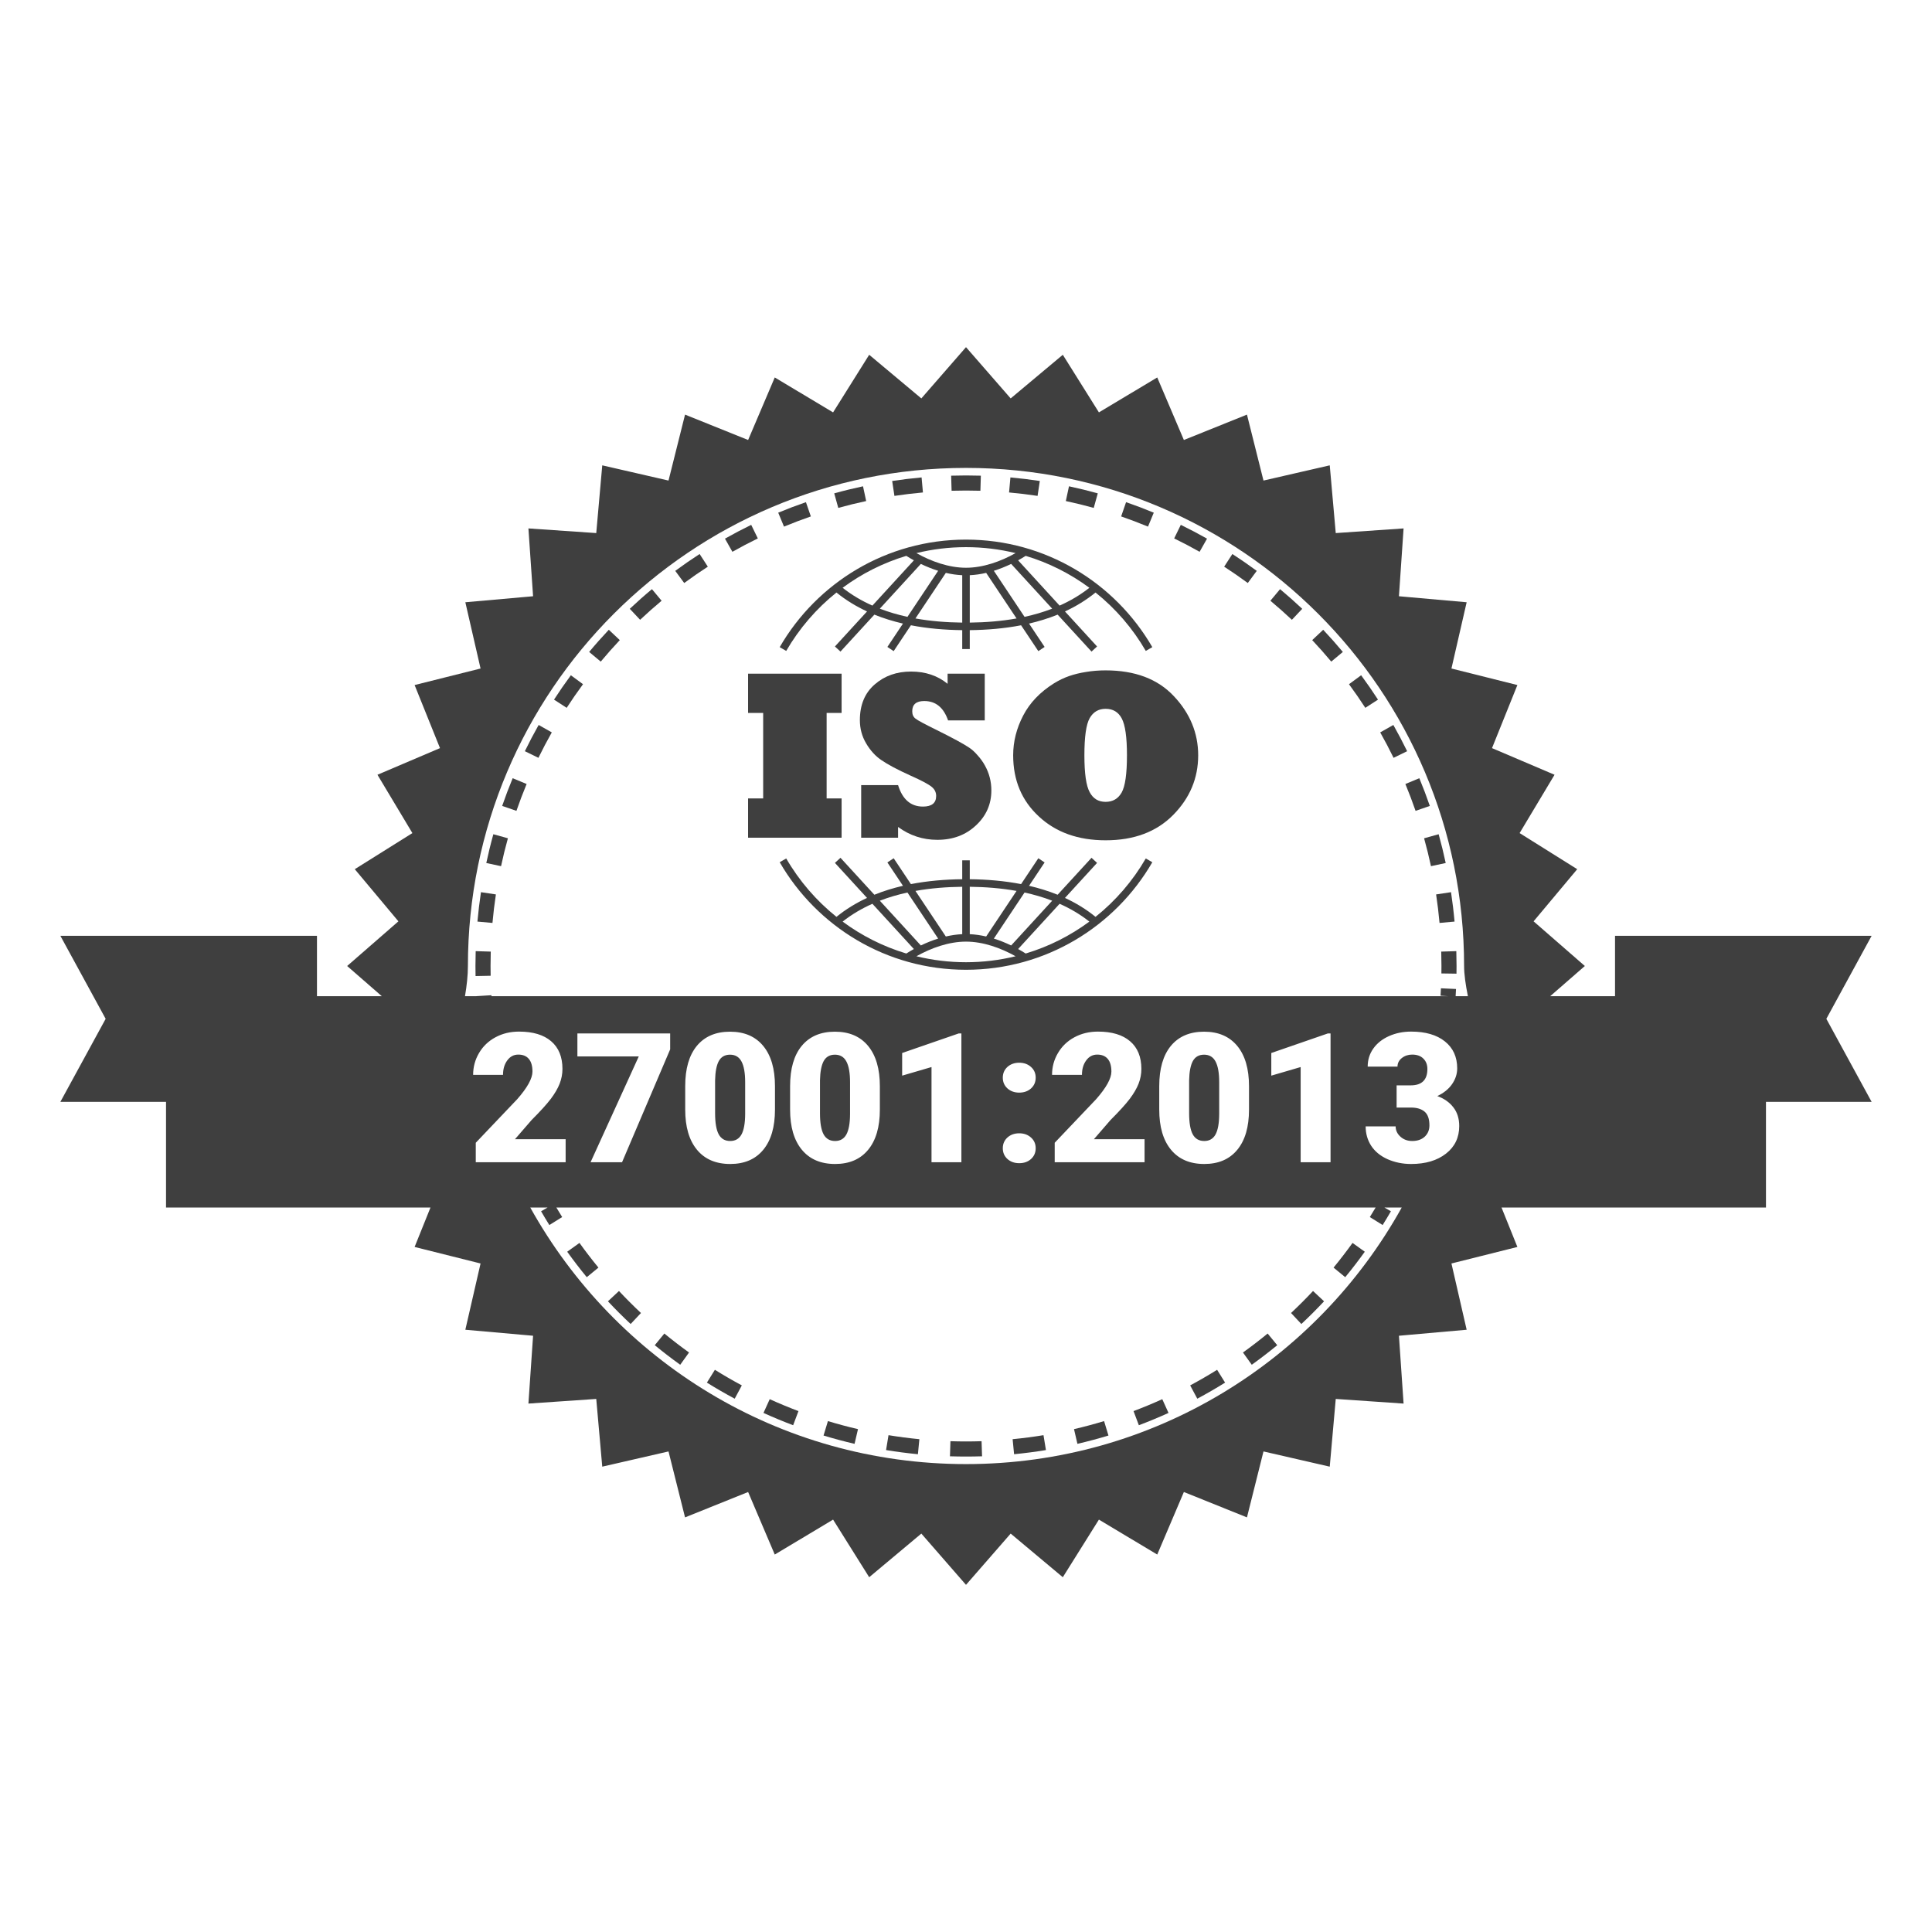 <svg width="128" height="128" viewBox="0 0 128 128" fill="none" xmlns="http://www.w3.org/2000/svg">
<path d="M64 32.5C63.681 32.5 63.363 32.505 63.046 32.514L63.016 31.515C63.343 31.505 63.671 31.5 64 31.5C64.329 31.5 64.657 31.505 64.984 31.515L64.954 32.514C64.637 32.505 64.319 32.5 64 32.5Z" fill="#3f3f3f"/>
<path d="M61.147 32.627C60.512 32.684 59.882 32.76 59.258 32.854L59.109 31.866C59.753 31.768 60.402 31.69 61.057 31.631L61.147 32.627Z" fill="#3f3f3f"/>
<path d="M68.742 32.854C68.118 32.76 67.488 32.684 66.853 32.627L66.943 31.631C67.598 31.69 68.247 31.768 68.891 31.866L68.742 32.854Z" fill="#3f3f3f"/>
<path d="M57.386 33.196C56.763 33.329 56.146 33.48 55.538 33.65L55.27 32.686C55.898 32.511 56.534 32.355 57.177 32.218L57.386 33.196Z" fill="#3f3f3f"/>
<path d="M72.463 33.65C71.854 33.48 71.237 33.329 70.614 33.196L70.823 32.218C71.466 32.355 72.102 32.511 72.731 32.686L72.463 33.65Z" fill="#3f3f3f"/>
<path d="M53.721 34.215C53.12 34.423 52.526 34.648 51.942 34.89L51.559 33.966C52.162 33.716 52.774 33.484 53.395 33.27L53.721 34.215Z" fill="#3f3f3f"/>
<path d="M76.058 34.89C75.474 34.648 74.88 34.423 74.279 34.215L74.605 33.27C75.226 33.484 75.838 33.716 76.441 33.966L76.058 34.89Z" fill="#3f3f3f"/>
<path d="M50.208 35.672C49.636 35.951 49.075 36.246 48.523 36.558L48.031 35.687C48.6 35.366 49.18 35.061 49.769 34.773L50.208 35.672Z" fill="#3f3f3f"/>
<path d="M79.477 36.558C78.925 36.246 78.364 35.951 77.792 35.672L78.231 34.773C78.82 35.061 79.4 35.366 79.969 35.687L79.477 36.558Z" fill="#3f3f3f"/>
<path d="M46.896 37.544C46.363 37.889 45.841 38.25 45.331 38.626L44.737 37.821C45.264 37.433 45.802 37.061 46.352 36.705L46.896 37.544Z" fill="#3f3f3f"/>
<path d="M82.669 38.626C82.159 38.25 81.637 37.889 81.104 37.544L81.648 36.705C82.198 37.061 82.736 37.433 83.263 37.821L82.669 38.626Z" fill="#3f3f3f"/>
<path d="M43.833 39.801C43.346 40.207 42.871 40.629 42.409 41.063L41.724 40.335C42.2 39.887 42.69 39.452 43.193 39.033L43.833 39.801Z" fill="#3f3f3f"/>
<path d="M85.591 41.063C85.129 40.629 84.654 40.207 84.167 39.801L84.807 39.033C85.31 39.452 85.8 39.887 86.276 40.335L85.591 41.063Z" fill="#3f3f3f"/>
<path d="M41.063 42.409C40.629 42.871 40.207 43.346 39.801 43.833L39.033 43.193C39.452 42.69 39.887 42.2 40.335 41.724L41.063 42.409Z" fill="#3f3f3f"/>
<path d="M88.199 43.833C87.793 43.346 87.371 42.871 86.937 42.409L87.665 41.724C88.113 42.2 88.548 42.69 88.967 43.193L88.199 43.833Z" fill="#3f3f3f"/>
<path d="M38.626 45.331C38.25 45.841 37.889 46.363 37.544 46.896L36.705 46.352C37.061 45.802 37.433 45.264 37.821 44.737L38.626 45.331Z" fill="#3f3f3f"/>
<path d="M90.456 46.896C90.111 46.363 89.75 45.841 89.374 45.331L90.179 44.737C90.567 45.264 90.939 45.802 91.296 46.352L90.456 46.896Z" fill="#3f3f3f"/>
<path d="M36.558 48.523C36.246 49.075 35.951 49.636 35.672 50.208L34.773 49.769C35.061 49.18 35.366 48.6 35.687 48.031L36.558 48.523Z" fill="#3f3f3f"/>
<path d="M92.328 50.208C92.049 49.636 91.754 49.075 91.442 48.523L92.313 48.031C92.634 48.6 92.939 49.18 93.227 49.769L92.328 50.208Z" fill="#3f3f3f"/>
<path d="M34.89 51.942C34.648 52.526 34.423 53.12 34.215 53.721L33.27 53.395C33.484 52.774 33.716 52.162 33.966 51.559L34.89 51.942Z" fill="#3f3f3f"/>
<path d="M93.785 53.721C93.577 53.12 93.352 52.526 93.11 51.942L94.034 51.559C94.284 52.162 94.516 52.774 94.73 53.395L93.785 53.721Z" fill="#3f3f3f"/>
<path d="M33.65 55.538C33.48 56.146 33.329 56.763 33.196 57.386L32.218 57.177C32.355 56.534 32.511 55.898 32.686 55.27L33.65 55.538Z" fill="#3f3f3f"/>
<path d="M94.805 57.386C94.671 56.763 94.52 56.146 94.35 55.538L95.314 55.27C95.489 55.898 95.645 56.534 95.782 57.177L94.805 57.386Z" fill="#3f3f3f"/>
<path d="M32.854 59.258C32.76 59.882 32.684 60.512 32.627 61.147L31.631 61.057C31.69 60.402 31.768 59.753 31.866 59.109L32.854 59.258Z" fill="#3f3f3f"/>
<path d="M95.373 61.147C95.316 60.512 95.24 59.882 95.146 59.258L96.134 59.109C96.231 59.753 96.31 60.402 96.368 61.057L95.373 61.147Z" fill="#3f3f3f"/>
<path d="M32.514 63.046C32.505 63.363 32.5 63.681 32.5 64C32.5 64.216 32.502 64.431 32.507 64.646L31.507 64.666C31.502 64.444 31.5 64.222 31.5 64C31.5 63.671 31.505 63.343 31.515 63.016L32.514 63.046Z" fill="#3f3f3f"/>
<path d="M95.5 64C95.5 63.681 95.495 63.363 95.486 63.046L96.485 63.016C96.495 63.343 96.5 63.671 96.5 64C96.5 64.17 96.499 64.339 96.496 64.508L95.496 64.493C95.499 64.329 95.5 64.165 95.5 64Z" fill="#3f3f3f"/>
<path fill-rule="evenodd" clip-rule="evenodd" d="M67.125 50.039C67.125 49.133 67.346 48.255 67.789 47.406C68.227 46.562 68.906 45.852 69.828 45.273C70.156 45.07 70.492 44.909 70.836 44.789C71.185 44.669 71.562 44.578 71.969 44.516C72.375 44.448 72.802 44.414 73.25 44.414C75.198 44.414 76.706 44.984 77.773 46.125C78.305 46.688 78.706 47.297 78.977 47.953C79.247 48.609 79.383 49.305 79.383 50.039C79.383 51.555 78.831 52.872 77.727 53.992C76.622 55.112 75.13 55.672 73.25 55.672C71.432 55.672 69.958 55.146 68.828 54.094C67.693 53.047 67.125 51.695 67.125 50.039ZM71.844 50.039C71.844 51.247 71.961 52.062 72.195 52.484C72.419 52.911 72.771 53.125 73.25 53.125C73.724 53.125 74.078 52.919 74.312 52.508C74.547 52.091 74.664 51.268 74.664 50.039C74.664 48.846 74.549 48.034 74.32 47.602C74.096 47.175 73.74 46.961 73.25 46.961C72.781 46.961 72.43 47.167 72.195 47.578C71.961 47.99 71.844 48.81 71.844 50.039Z" fill="#3f3f3f"/>
<path d="M57.055 55.5H59.5V54.789C60.276 55.357 61.143 55.641 62.102 55.641C63.133 55.641 63.987 55.32 64.664 54.68C65.341 54.05 65.68 53.279 65.68 52.367C65.68 51.773 65.537 51.221 65.25 50.711C65.125 50.482 64.966 50.26 64.773 50.047C64.586 49.828 64.401 49.659 64.219 49.539C63.859 49.294 63.146 48.906 62.078 48.375C61.281 47.984 60.81 47.732 60.664 47.617C60.513 47.508 60.438 47.344 60.438 47.125C60.438 46.672 60.703 46.445 61.234 46.445C61.99 46.445 62.516 46.872 62.812 47.727H65.242V44.633H62.781V45.305C62.12 44.763 61.312 44.492 60.359 44.492C59.406 44.492 58.604 44.776 57.953 45.344C57.297 45.911 56.969 46.7 56.969 47.711C56.969 48.273 57.107 48.786 57.383 49.25C57.659 49.719 57.992 50.086 58.383 50.352C58.8 50.643 59.45 50.99 60.336 51.391C61.039 51.703 61.5 51.948 61.719 52.125C61.922 52.286 62.023 52.49 62.023 52.734C62.023 53.203 61.732 53.438 61.148 53.438C60.341 53.438 59.792 52.964 59.5 52.016H57.055V55.5Z" fill="#3f3f3f"/>
<path d="M49.562 55.5H55.758V52.898H54.766V47.234H55.758V44.633H49.562V47.234H50.562V52.898H49.562V55.5Z" fill="#3f3f3f"/>
<path fill-rule="evenodd" clip-rule="evenodd" d="M52.089 43.125C52.951 41.637 54.083 40.325 55.418 39.256C56.039 39.761 56.72 40.175 57.443 40.51L55.316 42.831L55.684 43.169L57.929 40.721C58.536 40.967 59.171 41.162 59.824 41.314L58.792 42.861L59.208 43.139L60.35 41.426C61.451 41.639 62.597 41.737 63.75 41.749V43H64.25V41.749C65.403 41.737 66.549 41.639 67.65 41.426L68.792 43.139L69.208 42.861L68.177 41.314C68.829 41.162 69.464 40.967 70.071 40.721L72.316 43.169L72.684 42.831L70.557 40.51C71.28 40.175 71.961 39.761 72.582 39.256C73.918 40.324 75.05 41.636 75.911 43.125L76.344 42.875C73.88 38.616 69.275 35.75 64 35.75C58.725 35.75 54.12 38.616 51.657 42.875L52.089 43.125ZM67.879 40.868C68.512 40.73 69.124 40.552 69.71 40.326L66.992 37.361C66.626 37.537 66.241 37.693 65.845 37.816L67.879 40.868ZM67.453 37.124L70.201 40.122C70.909 39.808 71.571 39.418 72.174 38.942C70.915 38.01 69.492 37.288 67.955 36.827C67.794 36.929 67.626 37.028 67.453 37.124ZM67.349 40.974L65.336 37.955C64.978 38.038 64.614 38.092 64.25 38.109V41.249C65.307 41.237 66.35 41.153 67.349 40.974ZM55.826 38.942C56.429 39.418 57.091 39.808 57.799 40.122L60.547 37.124C60.374 37.028 60.206 36.929 60.045 36.827C58.509 37.288 57.085 38.01 55.826 38.942ZM61.008 37.361L58.291 40.326C58.876 40.552 59.488 40.73 60.121 40.868L62.155 37.816C61.759 37.693 61.374 37.537 61.008 37.361ZM60.651 40.974C61.651 41.153 62.693 41.237 63.75 41.249V38.109C63.386 38.092 63.022 38.038 62.664 37.955L60.651 40.974ZM60.715 36.645C61.768 36.387 62.868 36.25 64 36.25C65.132 36.25 66.233 36.387 67.285 36.645C66.3 37.199 65.133 37.615 64 37.615C62.867 37.615 61.7 37.199 60.715 36.645Z" fill="#3f3f3f"/>
<path fill-rule="evenodd" clip-rule="evenodd" d="M55.418 60.744C54.083 59.675 52.951 58.363 52.089 56.875L51.657 57.125C54.12 61.384 58.725 64.25 64 64.25C69.275 64.25 73.88 61.384 76.344 57.125L75.911 56.875C75.05 58.363 73.918 59.676 72.582 60.744C71.961 60.239 71.28 59.825 70.557 59.49L72.684 57.169L72.316 56.831L70.071 59.279C69.464 59.033 68.829 58.838 68.177 58.686L69.208 57.139L68.792 56.861L67.65 58.574C66.549 58.361 65.403 58.263 64.25 58.251V57H63.75V58.251C62.597 58.263 61.451 58.361 60.35 58.574L59.208 56.861L58.792 57.139L59.824 58.686C59.171 58.838 58.536 59.033 57.929 59.279L55.684 56.831L55.316 57.169L57.443 59.49C56.72 59.825 56.039 60.239 55.418 60.744ZM69.71 59.674C69.124 59.448 68.512 59.27 67.879 59.132L65.845 62.184C66.241 62.307 66.626 62.463 66.992 62.639L69.71 59.674ZM70.201 59.878L67.453 62.876C67.626 62.972 67.794 63.071 67.955 63.173C69.492 62.712 70.915 61.99 72.174 61.058C71.571 60.582 70.909 60.192 70.201 59.878ZM65.336 62.045L67.349 59.026C66.35 58.847 65.307 58.763 64.25 58.751V61.891C64.614 61.908 64.978 61.962 65.336 62.045ZM57.799 59.878C57.091 60.192 56.429 60.582 55.826 61.058C57.085 61.99 58.509 62.712 60.045 63.173C60.206 63.071 60.374 62.972 60.547 62.876L57.799 59.878ZM58.291 59.674L61.008 62.639C61.374 62.463 61.759 62.307 62.155 62.184L60.121 59.132C59.488 59.27 58.876 59.448 58.291 59.674ZM63.75 58.751C62.693 58.763 61.651 58.847 60.651 59.026L62.664 62.045C63.022 61.962 63.386 61.908 63.75 61.891V58.751ZM64 63.75C62.868 63.75 61.768 63.613 60.715 63.355C61.7 62.801 62.867 62.385 64 62.385C65.133 62.385 66.3 62.801 67.285 63.355C66.233 63.613 65.132 63.75 64 63.75Z" fill="#3f3f3f"/>
<path d="M38.875 84.617C38.425 84.069 37.993 83.507 37.579 82.93L38.392 82.347C38.793 82.906 39.212 83.451 39.648 83.982L38.875 84.617Z" fill="#3f3f3f"/>
<path d="M90.421 82.93C90.007 83.507 89.575 84.069 89.125 84.617L88.352 83.982C88.788 83.451 89.207 82.906 89.609 82.347L90.421 82.93Z" fill="#3f3f3f"/>
<path d="M41.782 87.719C41.264 87.235 40.763 86.733 40.278 86.215L41.008 85.532C41.478 86.033 41.964 86.52 42.466 86.99L41.782 87.719Z" fill="#3f3f3f"/>
<path d="M87.722 86.215C87.237 86.733 86.736 87.235 86.218 87.719L85.534 86.99C86.036 86.52 86.522 86.033 86.992 85.532L87.722 86.215Z" fill="#3f3f3f"/>
<path d="M45.067 90.419C44.49 90.005 43.928 89.572 43.38 89.123L44.015 88.35C44.546 88.786 45.091 89.205 45.65 89.606L45.067 90.419Z" fill="#3f3f3f"/>
<path d="M84.62 89.123C84.072 89.572 83.51 90.005 82.933 90.419L82.35 89.606C82.909 89.205 83.454 88.786 83.985 88.35L84.62 89.123Z" fill="#3f3f3f"/>
<path d="M48.676 92.667C48.049 92.332 47.435 91.977 46.834 91.602L47.363 90.753C47.946 91.116 48.541 91.461 49.148 91.786L48.676 92.667Z" fill="#3f3f3f"/>
<path d="M81.166 91.602C80.565 91.977 79.951 92.332 79.324 92.667L78.852 91.786C79.459 91.461 80.054 91.116 80.637 90.753L81.166 91.602Z" fill="#3f3f3f"/>
<path d="M52.548 94.425C51.882 94.174 51.227 93.902 50.583 93.61L50.996 92.699C51.62 92.982 52.255 93.246 52.9 93.489L52.548 94.425Z" fill="#3f3f3f"/>
<path d="M77.417 93.61C76.773 93.902 76.118 94.174 75.452 94.425L75.1 93.489C75.745 93.246 76.38 92.982 77.004 92.699L77.417 93.61Z" fill="#3f3f3f"/>
<path d="M56.617 95.658C55.924 95.497 55.238 95.313 54.562 95.108L54.852 94.151C55.507 94.35 56.171 94.528 56.844 94.684L56.617 95.658Z" fill="#3f3f3f"/>
<path d="M73.438 95.108C72.762 95.313 72.076 95.497 71.382 95.658L71.156 94.684C71.829 94.528 72.493 94.35 73.148 94.151L73.438 95.108Z" fill="#3f3f3f"/>
<path d="M60.814 96.346C60.104 96.277 59.4 96.185 58.704 96.071L58.866 95.084C59.541 95.194 60.222 95.284 60.911 95.35L60.814 96.346Z" fill="#3f3f3f"/>
<path d="M69.296 96.071C68.6 96.185 67.896 96.277 67.186 96.346L67.089 95.35C67.778 95.284 68.459 95.194 69.134 95.084L69.296 96.071Z" fill="#3f3f3f"/>
<path d="M64 96.5C63.644 96.5 63.29 96.494 62.937 96.483L62.969 95.483C63.311 95.494 63.655 95.5 64 95.5C64.345 95.5 64.689 95.494 65.031 95.483L65.064 96.483C64.71 96.494 64.356 96.5 64 96.5Z" fill="#3f3f3f"/>
<path d="M49.369 71.703C49.369 71.09 49.289 70.633 49.129 70.332C48.969 70.027 48.715 69.875 48.367 69.875C48.027 69.875 47.779 70.016 47.623 70.297C47.471 70.578 47.389 71.004 47.377 71.574V73.754C47.377 74.391 47.457 74.857 47.617 75.154C47.777 75.447 48.031 75.594 48.379 75.594C48.715 75.594 48.963 75.451 49.123 75.166C49.283 74.877 49.365 74.426 49.369 73.812V71.703Z" fill="#3f3f3f"/>
<path d="M56.318 71.703C56.318 71.09 56.238 70.633 56.078 70.332C55.918 70.027 55.664 69.875 55.316 69.875C54.977 69.875 54.728 70.016 54.572 70.297C54.42 70.578 54.338 71.004 54.326 71.574V73.754C54.326 74.391 54.406 74.857 54.566 75.154C54.727 75.447 54.98 75.594 55.328 75.594C55.664 75.594 55.912 75.451 56.072 75.166C56.232 74.877 56.315 74.426 56.318 73.812V71.703Z" fill="#3f3f3f"/>
<path d="M80.535 70.332C80.695 70.633 80.775 71.09 80.775 71.703V73.812C80.772 74.426 80.689 74.877 80.529 75.166C80.369 75.451 80.121 75.594 79.785 75.594C79.438 75.594 79.184 75.447 79.023 75.154C78.863 74.857 78.783 74.391 78.783 73.754V71.574C78.795 71.004 78.877 70.578 79.029 70.297C79.186 70.016 79.434 69.875 79.773 69.875C80.121 69.875 80.375 70.027 80.535 70.332Z" fill="#3f3f3f"/>
<path fill-rule="evenodd" clip-rule="evenodd" d="M66.96 26.396L64 23L61.041 26.396L57.586 23.505L55.194 27.322L51.33 25.007L49.565 29.151L45.386 27.469L44.291 31.838L39.901 30.83L39.503 35.318L35.009 35.009L35.318 39.503L30.83 39.901L31.838 44.291L27.469 45.386L29.151 49.565L25.007 51.33L27.322 55.194L23.505 57.586L26.396 61.041L23 64L25.295 66H21V62H4L7 67.5L4 73H11V80H28.521L27.469 82.614L31.838 83.709L30.83 88.099L35.318 88.497L35.009 92.991L39.503 92.683L39.901 97.17L44.291 96.162L45.386 100.531L49.565 98.849L51.33 102.993L55.194 100.678L57.586 104.495L61.041 101.604L64 105L66.96 101.604L70.414 104.495L72.806 100.678L76.67 102.993L78.435 98.849L82.614 100.531L83.709 96.162L88.099 97.17L88.497 92.683L92.991 92.991L92.683 88.497L97.17 88.099L96.162 83.709L100.531 82.614L99.479 80H117V73H124L121 67.5L124 62H107V66H102.705L105 64L101.604 61.041L104.495 57.586L100.678 55.194L102.993 51.33L98.849 49.565L100.531 45.386L96.162 44.291L97.17 39.901L92.683 39.503L92.991 35.009L88.497 35.318L88.099 30.83L83.709 31.838L82.614 27.469L78.435 29.151L76.67 25.007L72.806 27.322L70.414 23.505L66.96 26.396ZM97.252 66C97.099 65.235 97 64.549 97 64C97 45.775 82.225 31 64 31C45.775 31 31 45.775 31 64C31 64.62 30.926 65.293 30.807 66H31.561L31.56 65.997L32.559 65.936L32.562 66H95.939L95.439 65.969C95.45 65.806 95.458 65.642 95.466 65.477L96.465 65.523C96.458 65.683 96.449 65.841 96.439 66H97.252ZM35.131 80C40.763 90.139 51.58 97 64 97C76.42 97 87.237 90.139 92.869 80H91.719L92.152 80.25C91.974 80.558 91.791 80.862 91.604 81.162L90.755 80.633C90.886 80.424 91.014 80.213 91.14 80H36.86C36.986 80.213 37.114 80.424 37.245 80.633L36.396 81.162C36.209 80.862 36.026 80.558 35.848 80.25L36.281 80H35.131ZM37.475 77H31.521V75.711L34.264 72.828C34.94 72.059 35.277 71.447 35.277 70.994C35.277 70.627 35.197 70.348 35.037 70.156C34.877 69.965 34.645 69.869 34.34 69.869C34.039 69.869 33.795 69.998 33.607 70.256C33.42 70.51 33.326 70.828 33.326 71.211H31.346C31.346 70.688 31.477 70.205 31.738 69.764C32 69.318 32.363 68.971 32.828 68.721C33.293 68.471 33.812 68.346 34.387 68.346C35.309 68.346 36.018 68.559 36.514 68.984C37.014 69.41 37.264 70.022 37.264 70.818C37.264 71.154 37.201 71.482 37.076 71.803C36.951 72.119 36.756 72.453 36.49 72.805C36.228 73.152 35.805 73.619 35.219 74.205L34.117 75.477H37.475V77ZM44.4 69.523L41.213 77H39.127L42.32 69.992H38.254V68.469H44.4V69.523ZM51.344 73.514C51.344 74.666 51.084 75.555 50.565 76.18C50.049 76.805 49.32 77.117 48.379 77.117C47.43 77.117 46.695 76.803 46.176 76.174C45.656 75.545 45.397 74.658 45.397 73.514V71.955C45.397 70.803 45.654 69.914 46.17 69.289C46.69 68.664 47.422 68.352 48.367 68.352C49.312 68.352 50.045 68.666 50.565 69.295C51.084 69.924 51.344 70.812 51.344 71.961V73.514ZM58.293 73.514C58.293 74.666 58.033 75.555 57.514 76.18C56.998 76.805 56.27 77.117 55.328 77.117C54.379 77.117 53.645 76.803 53.125 76.174C52.605 75.545 52.346 74.658 52.346 73.514V71.955C52.346 70.803 52.603 69.914 53.119 69.289C53.639 68.664 54.371 68.352 55.316 68.352C56.262 68.352 56.994 68.666 57.514 69.295C58.033 69.924 58.293 70.812 58.293 71.961V73.514ZM63.695 77H61.715V70.695L59.77 71.264V69.764L63.514 68.469H63.695V77ZM67.527 75.084C67.84 75.084 68.1 75.178 68.307 75.365C68.514 75.549 68.617 75.785 68.617 76.074C68.617 76.363 68.514 76.602 68.307 76.789C68.1 76.973 67.84 77.064 67.527 77.064C67.211 77.064 66.949 76.971 66.742 76.783C66.539 76.596 66.438 76.359 66.438 76.074C66.438 75.789 66.539 75.553 66.742 75.365C66.949 75.178 67.211 75.084 67.527 75.084ZM67.527 70.408C67.84 70.408 68.1 70.502 68.307 70.689C68.514 70.873 68.617 71.109 68.617 71.398C68.617 71.688 68.514 71.926 68.307 72.113C68.1 72.297 67.84 72.389 67.527 72.389C67.211 72.389 66.949 72.295 66.742 72.107C66.539 71.92 66.438 71.684 66.438 71.398C66.438 71.113 66.539 70.877 66.742 70.689C66.949 70.502 67.211 70.408 67.527 70.408ZM75.83 77H69.877V75.711L72.619 72.828C73.295 72.059 73.633 71.447 73.633 70.994C73.633 70.627 73.553 70.348 73.393 70.156C73.232 69.965 73 69.869 72.695 69.869C72.394 69.869 72.15 69.998 71.963 70.256C71.775 70.51 71.682 70.828 71.682 71.211H69.701C69.701 70.688 69.832 70.205 70.094 69.764C70.356 69.318 70.719 68.971 71.184 68.721C71.648 68.471 72.168 68.346 72.742 68.346C73.664 68.346 74.373 68.559 74.869 68.984C75.369 69.41 75.619 70.022 75.619 70.818C75.619 71.154 75.557 71.482 75.432 71.803C75.307 72.119 75.111 72.453 74.846 72.805C74.584 73.152 74.16 73.619 73.574 74.205L72.473 75.477H75.83V77ZM82.75 73.514C82.75 74.666 82.49 75.555 81.971 76.18C81.455 76.805 80.727 77.117 79.785 77.117C78.836 77.117 78.102 76.803 77.582 76.174C77.062 75.545 76.803 74.658 76.803 73.514V71.955C76.803 70.803 77.061 69.914 77.576 69.289C78.096 68.664 78.828 68.352 79.773 68.352C80.719 68.352 81.451 68.666 81.971 69.295C82.49 69.924 82.75 70.812 82.75 71.961V73.514ZM88.152 77H86.172V70.695L84.227 71.264V69.764L87.971 68.469H88.152V77ZM92.529 71.908H93.461C94.199 71.908 94.568 71.547 94.568 70.824C94.568 70.543 94.481 70.314 94.305 70.139C94.129 69.959 93.881 69.869 93.561 69.869C93.299 69.869 93.07 69.945 92.875 70.098C92.684 70.25 92.588 70.439 92.588 70.666H90.613C90.613 70.217 90.738 69.816 90.988 69.465C91.238 69.113 91.584 68.84 92.025 68.644C92.471 68.445 92.959 68.346 93.49 68.346C94.439 68.346 95.186 68.562 95.728 68.996C96.272 69.43 96.543 70.025 96.543 70.783C96.543 71.15 96.43 71.498 96.203 71.826C95.981 72.15 95.654 72.414 95.225 72.617C95.678 72.781 96.033 73.031 96.291 73.367C96.549 73.699 96.678 74.111 96.678 74.603C96.678 75.365 96.385 75.975 95.799 76.432C95.213 76.889 94.443 77.117 93.49 77.117C92.932 77.117 92.412 77.012 91.932 76.801C91.455 76.586 91.094 76.291 90.848 75.916C90.602 75.537 90.478 75.107 90.478 74.627H92.465C92.465 74.889 92.57 75.115 92.781 75.307C92.992 75.498 93.252 75.594 93.561 75.594C93.908 75.594 94.186 75.498 94.393 75.307C94.6 75.111 94.703 74.863 94.703 74.562C94.703 74.133 94.596 73.828 94.381 73.648C94.166 73.469 93.869 73.379 93.49 73.379H92.529V71.908Z" fill="#3f3f3f"/>
</svg>
